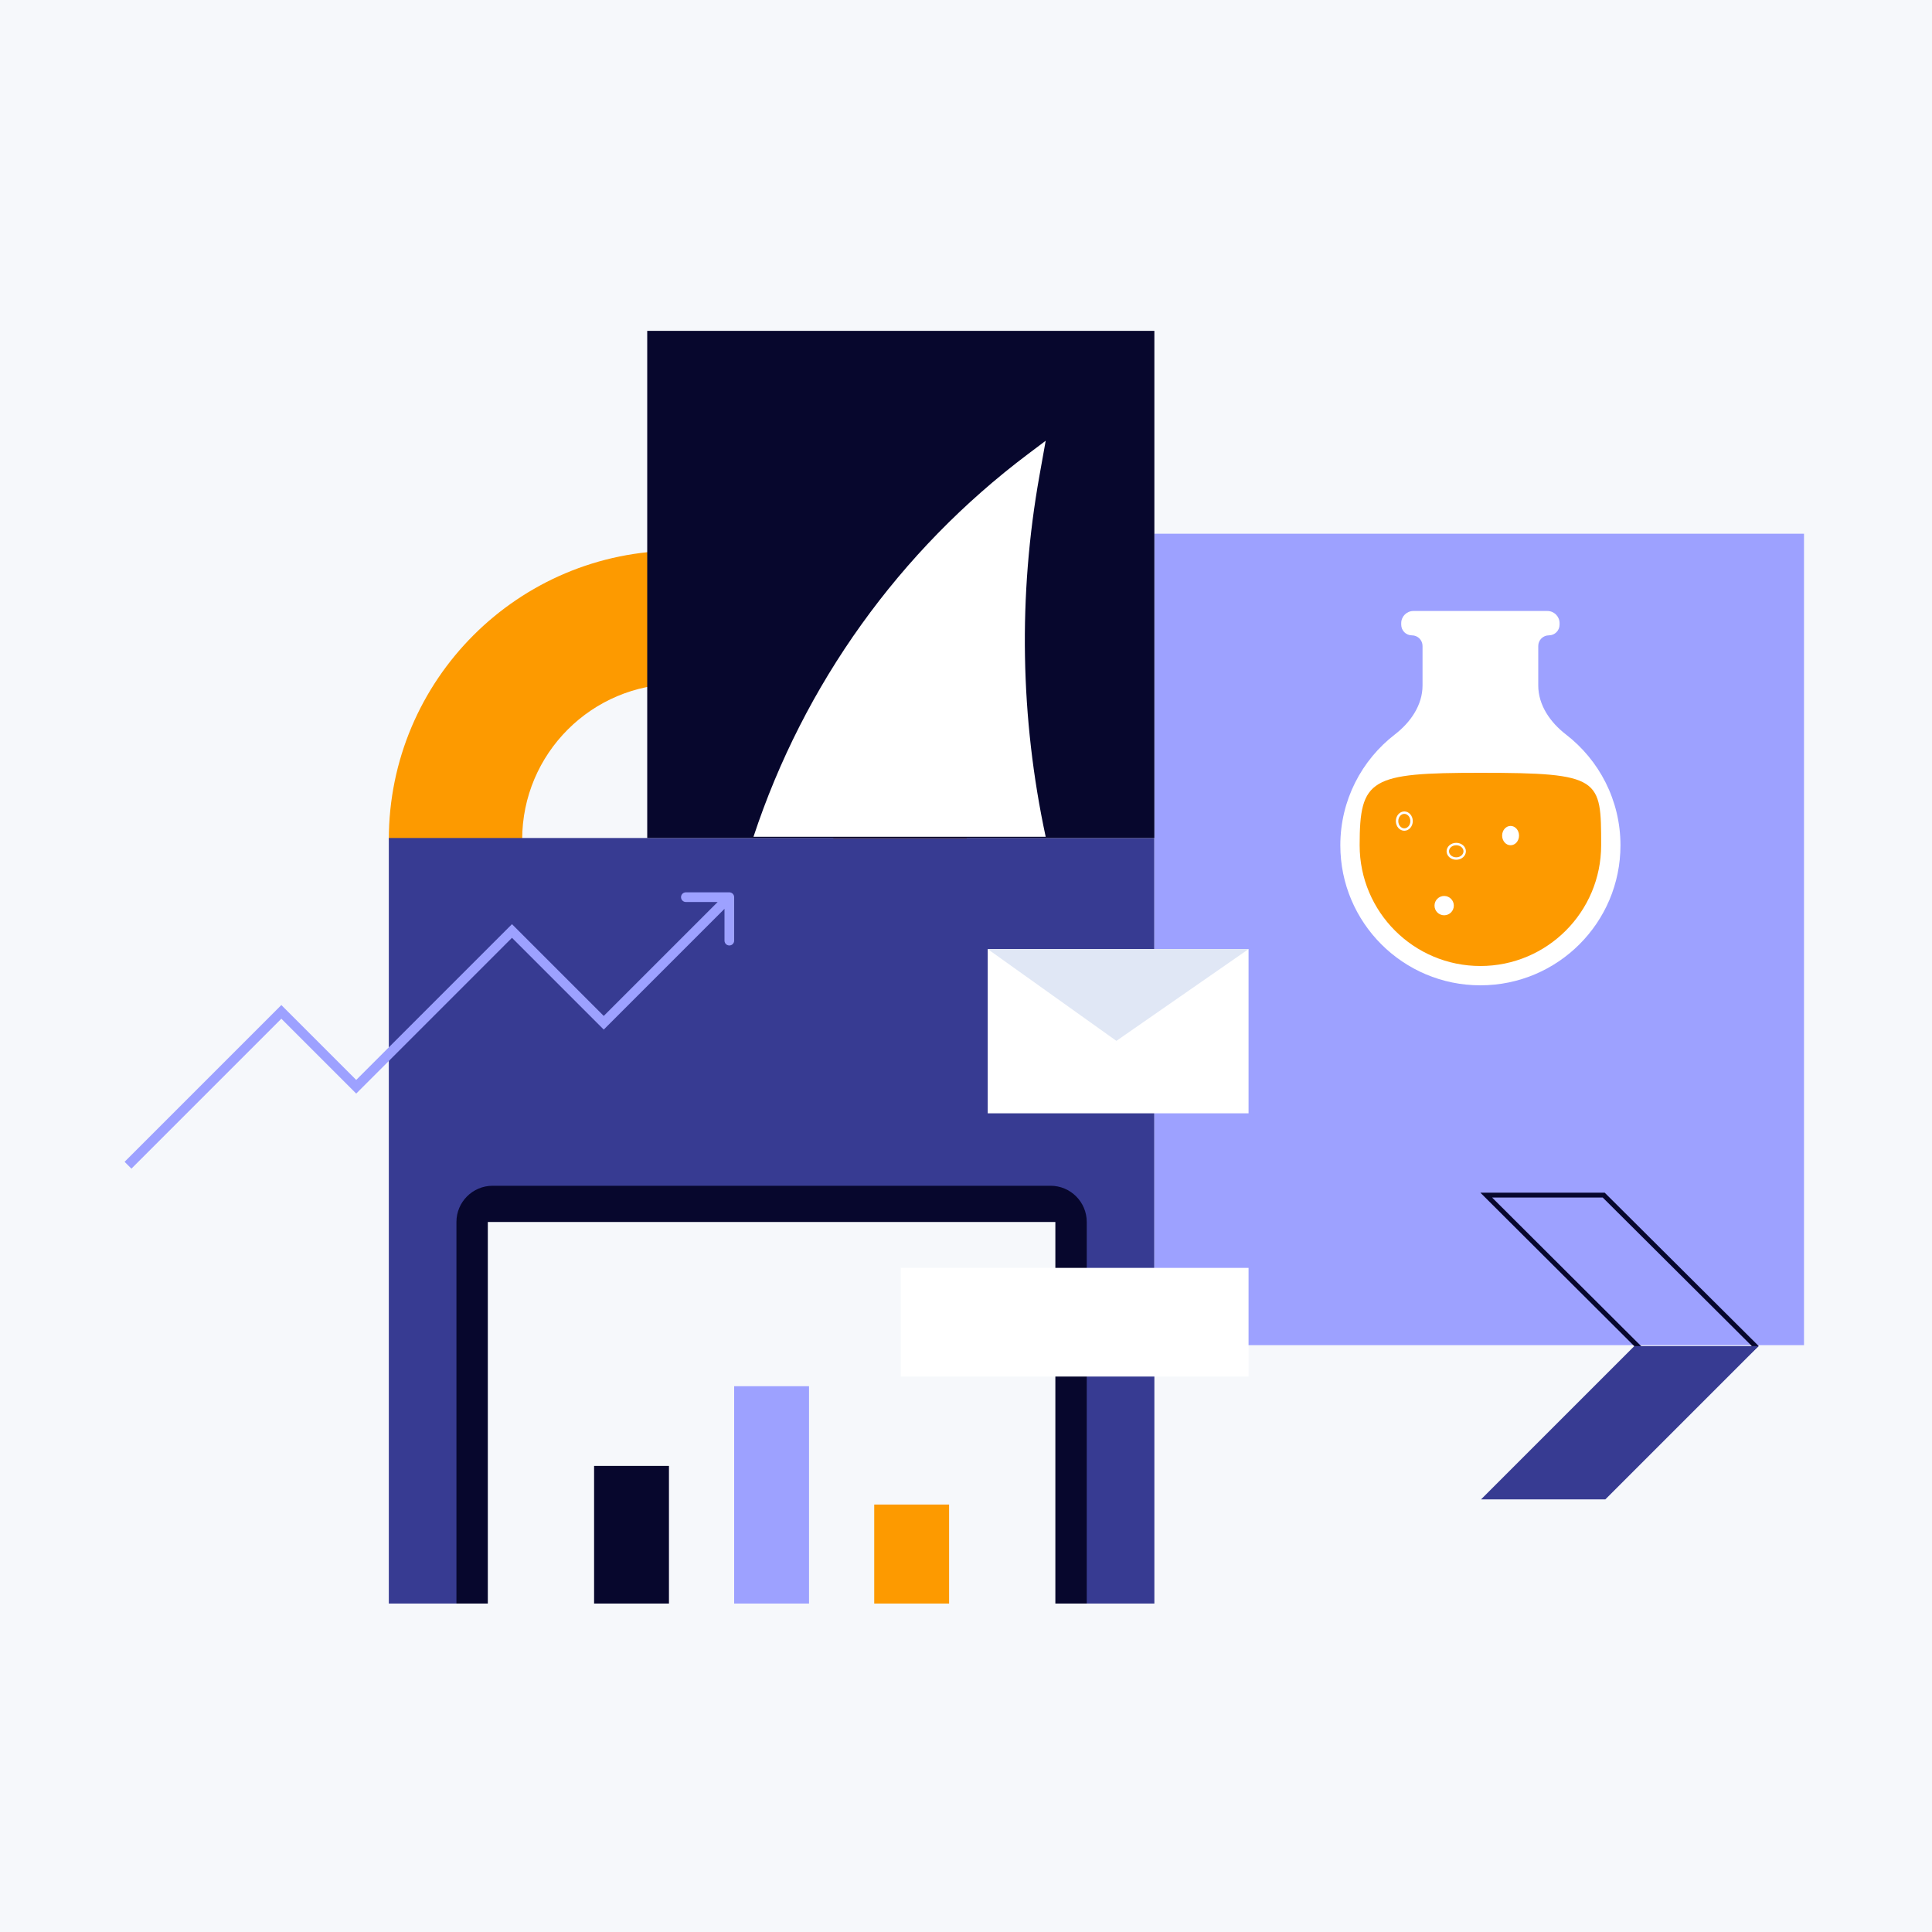 <svg width="800" height="800" viewBox="0 0 800 800" fill="none" xmlns="http://www.w3.org/2000/svg">
<rect width="800" height="800" fill="#F6F8FB"/>
<path d="M216.223 347.647C216.223 312.066 245.068 283.222 280.649 283.222C316.23 283.222 345.075 312.066 345.075 347.647L400.297 347.647C400.297 281.568 346.729 228 280.649 228C214.569 228 161.001 281.568 161.001 347.647L216.223 347.647Z" fill="#FD9A00"/>
<rect x="161" y="347" width="317" height="317" fill="#373B92"/>
<rect x="478" y="221" width="269" height="336" fill="#9DA1FF"/>
<path d="M677.416 556.684L615.419 494.869L664.062 494.869L726.786 557.335L722.901 560.855L680.192 559.382L677.425 556.693L677.416 556.684Z" stroke="#07072D" stroke-width="2"/>
<path d="M613.258 620.868L664.733 620.868L728.233 557.368L676.758 557.368L613.258 620.868Z" fill="#373B92"/>
<rect x="268" y="137" width="210" height="210" fill="#07072D"/>
<path d="M433 182.5L425.604 188.068C372.473 228.065 332.835 283.345 312 346.5H433C422.435 297.305 421.555 246.522 430.41 196.99L433 182.5Z" fill="white"/>
<path d="M189 506C189 497.716 195.716 491 204 491H435C443.284 491 450 497.716 450 506V664H189V506Z" fill="#07072D"/>
<rect x="202" y="506" width="235" height="158" fill="#F6F8FB"/>
<rect x="246" y="607" width="31" height="57" fill="#07072D"/>
<rect x="304" y="574" width="31" height="90" fill="#9DA1FF"/>
<rect x="362" y="623" width="31" height="41" fill="#FD9A00"/>
<rect x="373" y="525" width="144" height="45" fill="white"/>
<path d="M116.5 419L117.914 417.586L116.5 416.172L115.086 417.586L116.5 419ZM147.5 450L146.086 451.414L147.5 452.828L148.914 451.414L147.5 450ZM212 385.5L213.414 384.086L212 382.672L210.586 384.086L212 385.5ZM250 423.5L248.586 424.914L250 426.328L251.414 424.914L250 423.5ZM304 371.5C304 370.395 303.105 369.5 302 369.5H284C282.895 369.5 282 370.395 282 371.5C282 372.605 282.895 373.5 284 373.5H300V389.5C300 390.605 300.895 391.5 302 391.5C303.105 391.5 304 390.605 304 389.5V371.5ZM54.414 483.914L117.914 420.414L115.086 417.586L51.586 481.086L54.414 483.914ZM115.086 420.414L146.086 451.414L148.914 448.586L117.914 417.586L115.086 420.414ZM148.914 451.414L213.414 386.914L210.586 384.086L146.086 448.586L148.914 451.414ZM210.586 386.914L248.586 424.914L251.414 422.086L213.414 384.086L210.586 386.914ZM251.414 424.914L303.414 372.914L300.586 370.086L248.586 422.086L251.414 424.914Z" fill="#9DA1FF"/>
<rect x="409" y="393" width="108" height="68" fill="white"/>
<path d="M409 393H517L462.27 431L409 393Z" fill="#E0E7F5"/>
<path d="M580.217 258.041C580.217 255.257 582.474 253 585.258 253H640.742C643.526 253 645.783 255.257 645.783 258.041V258.668C645.783 261.106 643.807 263.081 641.37 263.081C638.932 263.081 636.957 265.057 636.957 267.494V283.846C636.957 291.993 641.944 299.133 648.396 304.107C662.145 314.707 671 331.337 671 350.033C671 382.047 645.034 408 613 408C580.966 408 555 382.047 555 350.033C555 331.337 563.855 314.707 577.604 304.107C584.056 299.133 589.043 291.993 589.043 283.846V267.494C589.043 265.057 587.068 263.081 584.63 263.081C582.193 263.081 580.217 261.106 580.217 258.668V258.041Z" fill="white"/>
<path d="M663 350C663 377.614 640.614 400 613 400C585.386 400 563 377.614 563 350C563 322.386 567.375 320 613 320C663 320 663 322.386 663 350Z" fill="#FD9A00"/>
<path d="M584.5 340C584.5 341.998 583.096 343.5 581.5 343.5C579.904 343.5 578.5 341.998 578.5 340C578.5 338.002 579.904 336.5 581.5 336.5C583.096 336.5 584.5 338.002 584.5 340Z" stroke="white"/>
<path d="M606.5 352.5C606.5 354.096 604.998 355.5 603 355.5C601.002 355.5 599.5 354.096 599.5 352.5C599.5 350.904 601.002 349.5 603 349.5C604.998 349.5 606.5 350.904 606.5 352.5Z" stroke="white"/>
<circle cx="598" cy="375" r="4" fill="white"/>
<ellipse cx="625.5" cy="346" rx="3.5" ry="4" fill="white"/>
</svg>
